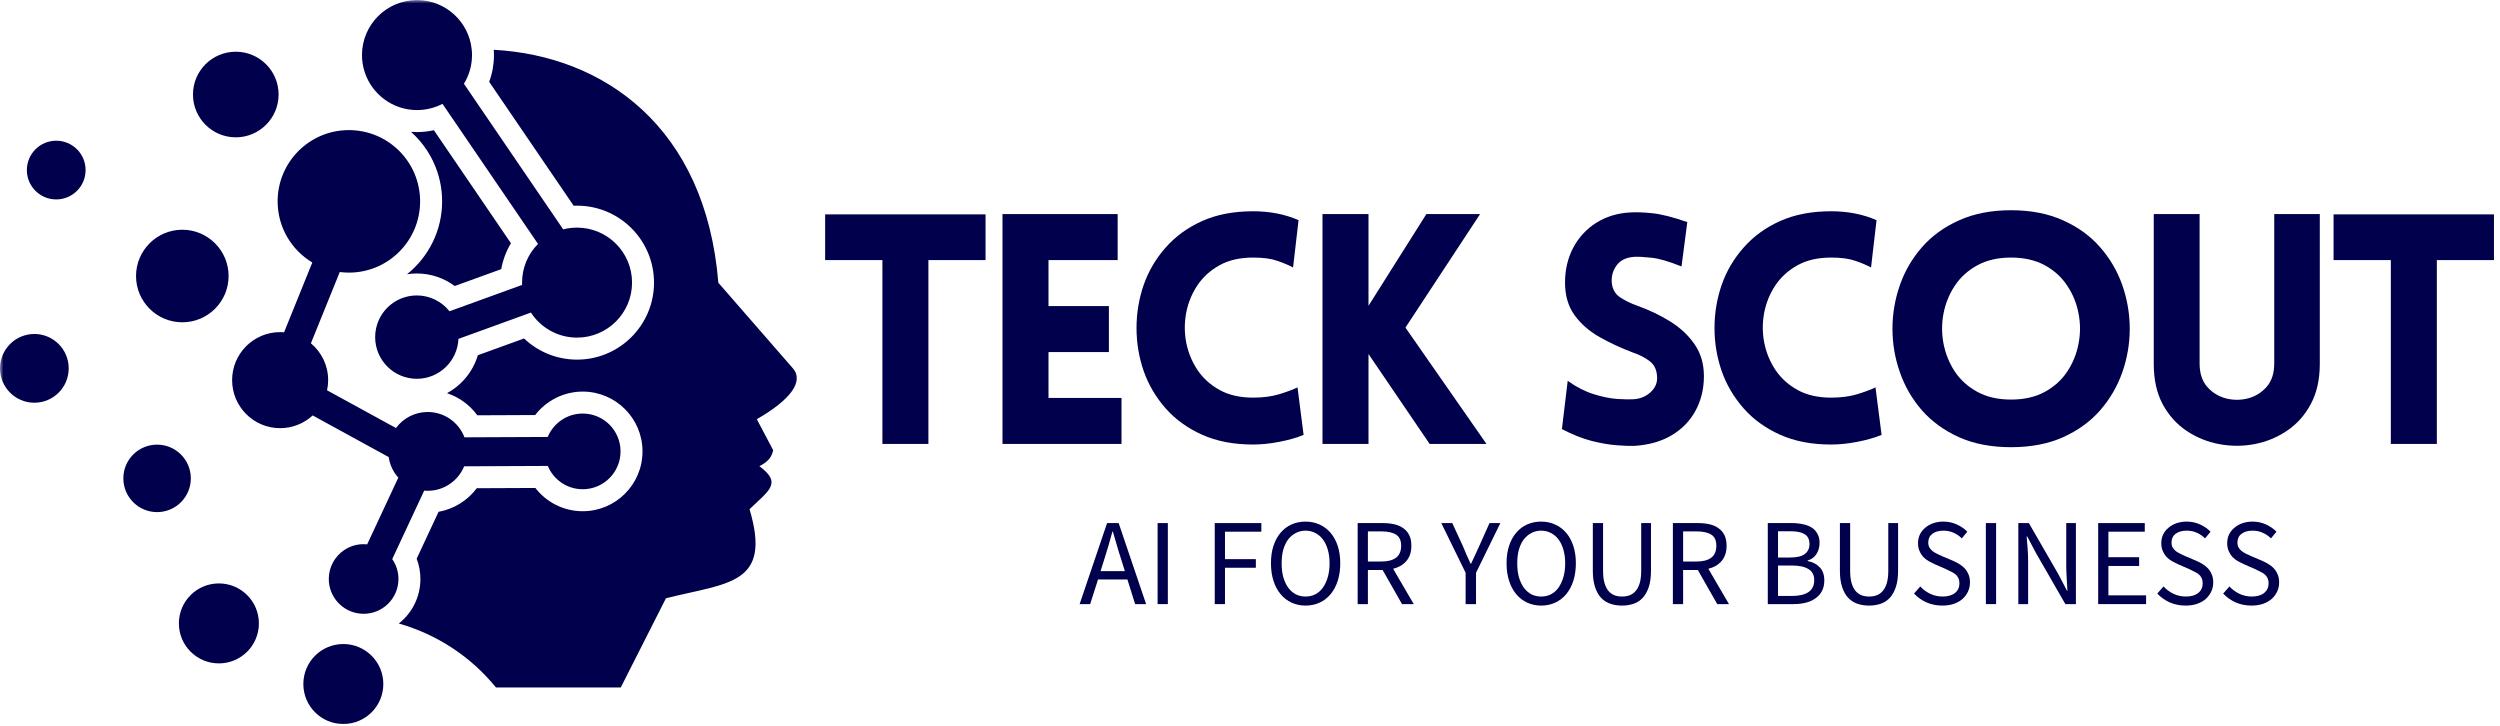 <svg width="351" height="102" viewBox="0 0 351 102" fill="none" xmlns="http://www.w3.org/2000/svg">
<mask id="mask0_1_364" style="mask-type:luminance" maskUnits="userSpaceOnUse" x="0" y="0" width="113" height="102">
<path d="M0 0H112.828V102H0V0Z" fill="white"/>
</mask>
<g mask="url(#mask0_1_364)">
<path fill-rule="evenodd" clip-rule="evenodd" d="M4.823 46.891C7.49 46.891 9.646 49.052 9.646 51.719C9.646 54.38 7.49 56.542 4.823 56.542C2.161 56.542 0 54.38 0 51.719C0 49.052 2.161 46.891 4.823 46.891ZM7.896 19.755C10.172 19.755 12.016 21.599 12.016 23.88C12.016 26.156 10.172 28 7.896 28C5.615 28 3.771 26.156 3.771 23.88C3.771 21.599 5.615 19.755 7.896 19.755ZM25.599 32.255C29.188 32.255 32.094 35.167 32.094 38.755C32.094 42.344 29.188 45.25 25.599 45.25C22.01 45.25 19.099 42.339 19.099 38.755C19.104 35.167 22.01 32.255 25.599 32.255ZM33.104 7.26C36.422 7.26 39.115 9.948 39.115 13.271C39.115 16.588 36.422 19.281 33.104 19.281C29.787 19.281 27.094 16.588 27.094 13.271C27.094 9.948 29.787 7.26 33.104 7.26ZM68.682 11.49L80.542 28.885L81.016 28.875C86.984 28.875 91.823 33.714 91.823 39.682C91.823 45.646 86.984 50.49 81.016 50.49C78.208 50.49 75.557 49.406 73.578 47.521L67.088 49.875C66.406 52.172 64.828 54.083 62.76 55.198C64.463 55.766 65.958 56.854 67.016 58.307L75.141 58.271C76.703 56.234 79.156 54.979 81.812 54.979C86.448 54.979 90.208 58.74 90.208 63.375C90.208 68.016 86.448 71.776 81.812 71.776C79.167 71.776 76.729 70.537 75.167 68.51L66.938 68.547C65.641 70.281 63.724 71.469 61.573 71.859L58.5 78.438C58.844 79.344 59.026 80.307 59.026 81.287C59.026 83.823 57.844 86.083 55.995 87.542C61.318 89.052 66.094 92.167 69.635 96.521H87.156L93.5 83.995C102.24 81.802 108.406 82.12 105.234 71.49C108.057 68.792 109.797 67.812 106.62 65.453C107.943 64.771 108.359 64.109 108.552 63.203L106.255 58.854C110.849 56.224 112.953 53.594 111.328 51.719L100.854 39.693C99.078 17.771 84.724 7.833 69.328 6.99C69.344 7.234 69.354 7.479 69.354 7.729C69.354 9.021 69.125 10.292 68.682 11.49ZM66.229 6.943C65.838 3.052 62.547 0.01 58.547 0.01C54.281 0.01 50.823 3.469 50.823 7.729C50.823 8.563 50.958 9.37 51.203 10.12C52.208 13.213 55.12 15.453 58.547 15.453C59.839 15.453 61.057 15.135 62.125 14.578L75.537 34.245C74.151 35.641 73.297 37.562 73.297 39.677L73.302 40.005L63.109 43.703C62.036 42.349 60.38 41.479 58.521 41.479C55.292 41.479 52.672 44.099 52.672 47.333C52.672 50.562 55.292 53.182 58.521 53.182C61.672 53.182 64.234 50.693 64.365 47.578L74.542 43.885C75.922 46.005 78.307 47.401 81.016 47.401C85.281 47.401 88.74 43.943 88.74 39.677C88.74 35.417 85.287 31.958 81.016 31.958C80.344 31.958 79.693 32.042 79.073 32.203L65.135 11.76C65.854 10.588 66.271 9.208 66.271 7.729C66.271 7.464 66.255 7.203 66.229 6.943ZM48.302 77.245C47.01 78.125 46.161 79.609 46.161 81.287C46.161 83.823 48.094 85.906 50.562 86.151C50.724 86.167 50.885 86.177 51.052 86.177C53.75 86.177 55.943 83.99 55.943 81.287C55.943 80.25 55.62 79.292 55.068 78.5L59.557 68.885L60.047 68.906C62.359 68.906 64.344 67.484 65.167 65.469L76.912 65.417C77.708 67.338 79.604 68.688 81.812 68.688C84.75 68.688 87.125 66.307 87.125 63.375C87.125 60.443 84.75 58.062 81.812 58.062C79.599 58.062 77.698 59.422 76.901 61.349L65.213 61.401C64.422 59.323 62.406 57.844 60.047 57.844C58.224 57.844 56.604 58.729 55.594 60.094L45.917 54.797C46.021 54.339 46.073 53.859 46.073 53.37C46.073 51.292 45.13 49.432 43.651 48.198L47.703 38.193C48.12 38.245 48.552 38.276 48.984 38.276C54.51 38.276 58.984 33.797 58.984 28.271C58.984 22.745 54.51 18.266 48.984 18.266C43.458 18.266 38.979 22.745 38.979 28.271C38.979 31.917 40.932 35.109 43.849 36.854L39.885 46.651L39.328 46.63C35.609 46.63 32.589 49.646 32.589 53.37C32.589 57.094 35.609 60.115 39.328 60.115C41.094 60.115 42.698 59.432 43.901 58.328L54.573 64.172C54.729 65.276 55.214 66.271 55.922 67.062L51.552 76.427L51.052 76.401C50.031 76.401 49.083 76.713 48.302 77.245ZM58.521 38.396C60.464 38.396 62.318 39.026 63.844 40.156L70.375 37.786C70.604 36.5 71.068 35.266 71.734 34.146L60.917 18.281C60.141 18.453 59.349 18.542 58.547 18.542L57.703 18.51C60.385 20.906 62.073 24.391 62.073 28.271C62.073 32.411 60.146 36.104 57.141 38.505C57.589 38.432 58.052 38.396 58.521 38.396ZM48.203 90.422C51.302 90.422 53.818 92.932 53.818 96.037C53.818 99.141 51.302 101.651 48.203 101.651C45.104 101.651 42.589 99.141 42.589 96.037C42.589 92.932 45.099 90.422 48.203 90.422ZM30.734 81.912C33.833 81.912 36.349 84.422 36.349 87.526C36.349 90.63 33.833 93.141 30.734 93.141C27.63 93.141 25.115 90.63 25.115 87.526C25.115 84.422 27.63 81.912 30.734 81.912ZM22.057 62.427C24.672 62.427 26.792 64.547 26.792 67.162C26.792 69.776 24.672 71.901 22.057 71.901C19.438 71.901 17.318 69.776 17.318 67.162C17.318 64.542 19.438 62.427 22.057 62.427Z" fill="#00004D"/>
</g>
<path d="M130.349 62.328H123.891V36.516H115.849V30.099H138.37V36.516H130.349V62.328Z" fill="#00004D"/>
<path d="M157.459 62.328H140.751V30.057H156.918V36.516H147.209V42.974H155.688V49.432H147.209V55.87H157.459V62.328Z" fill="#00004D"/>
<path d="M181.546 37.557C180.931 37.224 180.197 36.911 179.338 36.62C178.489 36.318 177.358 36.161 175.942 36.161C174.108 36.161 172.546 36.516 171.254 37.224C169.963 37.932 168.921 38.87 168.129 40.036C167.348 41.203 166.822 42.49 166.546 43.891C166.28 45.297 166.28 46.698 166.546 48.099C166.822 49.49 167.348 50.776 168.129 51.953C168.921 53.12 169.963 54.057 171.254 54.766C172.546 55.474 174.108 55.828 175.942 55.828C177.358 55.828 178.598 55.661 179.671 55.328C180.739 54.995 181.572 54.682 182.171 54.391L183.025 61.057C182.036 61.464 180.9 61.786 179.608 62.036C178.317 62.286 177.093 62.411 175.942 62.411C173.202 62.411 170.817 61.953 168.775 61.036C166.733 60.12 165.025 58.885 163.65 57.328C162.275 55.76 161.244 54.01 160.567 52.078C159.9 50.135 159.567 48.13 159.567 46.057C159.567 43.974 159.9 41.964 160.567 40.016C161.244 38.073 162.275 36.323 163.65 34.766C165.025 33.198 166.733 31.953 168.775 31.036C170.817 30.12 173.202 29.661 175.942 29.661C178.286 29.661 180.411 30.078 182.317 30.911L181.546 37.557Z" fill="#00004D"/>
<path d="M185.678 62.328V30.057H192.137V42.932L200.262 30.057H207.803L197.324 45.995L208.699 62.328H200.72L192.137 49.703V62.328H185.678Z" fill="#00004D"/>
<path d="M219.293 60.245L220.105 53.474C221.34 54.349 222.564 54.974 223.772 55.349C224.991 55.724 226.095 55.948 227.085 56.016C228.085 56.073 228.824 56.089 229.314 56.057C230.272 56.005 231.085 55.672 231.751 55.057C232.428 54.432 232.73 53.682 232.647 52.807C232.59 51.88 232.241 51.177 231.605 50.703C230.98 50.219 230.215 49.823 229.314 49.516C227.616 48.88 226.043 48.151 224.585 47.328C223.126 46.495 221.949 45.469 221.064 44.245C220.173 43.01 219.73 41.49 219.73 39.682C219.73 37.88 220.111 36.245 220.876 34.786C221.652 33.328 222.73 32.161 224.105 31.286C225.491 30.411 227.074 29.927 228.855 29.828C229.699 29.776 230.73 29.807 231.939 29.932C233.158 30.047 234.814 30.463 236.897 31.182L236.085 37.411C234.303 36.693 232.887 36.281 231.835 36.182C230.777 36.073 229.991 36.031 229.48 36.057C228.34 36.13 227.507 36.526 226.98 37.245C226.449 37.969 226.22 38.781 226.293 39.682C226.376 40.589 226.762 41.276 227.46 41.745C228.152 42.203 228.965 42.599 229.897 42.932C231.574 43.531 233.126 44.276 234.543 45.161C235.96 46.052 237.09 47.12 237.939 48.37C238.798 49.62 239.23 51.099 239.23 52.807C239.23 54.589 238.84 56.198 238.064 57.641C237.283 59.089 236.158 60.245 234.689 61.12C233.23 61.984 231.491 62.474 229.48 62.599C228.882 62.625 228.064 62.599 227.022 62.516C225.991 62.443 224.814 62.245 223.48 61.911C222.158 61.568 220.762 61.01 219.293 60.245Z" fill="#00004D"/>
<path d="M262.695 37.557C262.08 37.224 261.346 36.911 260.487 36.62C259.638 36.318 258.507 36.161 257.091 36.161C255.257 36.161 253.695 36.516 252.403 37.224C251.112 37.932 250.07 38.87 249.278 40.036C248.497 41.203 247.971 42.49 247.695 43.891C247.429 45.297 247.429 46.698 247.695 48.099C247.971 49.49 248.497 50.776 249.278 51.953C250.07 53.12 251.112 54.057 252.403 54.766C253.695 55.474 255.257 55.828 257.091 55.828C258.507 55.828 259.747 55.661 260.82 55.328C261.888 54.995 262.721 54.682 263.32 54.391L264.174 61.057C263.185 61.464 262.049 61.786 260.757 62.036C259.466 62.286 258.242 62.411 257.091 62.411C254.351 62.411 251.966 61.953 249.924 61.036C247.882 60.12 246.174 58.885 244.799 57.328C243.424 55.76 242.393 54.01 241.716 52.078C241.049 50.135 240.716 48.13 240.716 46.057C240.716 43.974 241.049 41.964 241.716 40.016C242.393 38.073 243.424 36.323 244.799 34.766C246.174 33.198 247.882 31.953 249.924 31.036C251.966 30.12 254.351 29.661 257.091 29.661C259.435 29.661 261.56 30.078 263.466 30.911L262.695 37.557Z" fill="#00004D"/>
<path d="M282.348 62.786C279.583 62.786 277.15 62.323 275.057 61.391C272.973 60.448 271.234 59.193 269.848 57.62C268.473 56.036 267.437 54.255 266.744 52.266C266.046 50.281 265.702 48.245 265.702 46.161C265.702 44.068 266.046 42.026 266.744 40.036C267.437 38.052 268.473 36.276 269.848 34.703C271.234 33.12 272.973 31.865 275.057 30.932C277.15 29.99 279.583 29.516 282.348 29.516C285.124 29.516 287.557 29.99 289.64 30.932C291.734 31.865 293.473 33.12 294.848 34.703C296.234 36.276 297.275 38.052 297.973 40.036C298.666 42.026 299.015 44.068 299.015 46.161C299.015 48.245 298.666 50.281 297.973 52.266C297.275 54.255 296.234 56.036 294.848 57.62C293.473 59.193 291.734 60.448 289.64 61.391C287.557 62.323 285.124 62.786 282.348 62.786ZM282.348 56.099C284.192 56.099 285.775 55.74 287.098 55.016C288.416 54.297 289.463 53.344 290.244 52.161C291.036 50.969 291.562 49.661 291.827 48.245C292.103 46.828 292.103 45.422 291.827 44.016C291.562 42.599 291.036 41.302 290.244 40.12C289.463 38.927 288.416 37.969 287.098 37.245C285.775 36.526 284.192 36.161 282.348 36.161C280.515 36.161 278.937 36.526 277.619 37.245C276.296 37.969 275.244 38.927 274.452 40.12C273.671 41.302 273.145 42.599 272.869 44.016C272.603 45.422 272.603 46.828 272.869 48.245C273.145 49.661 273.671 50.969 274.452 52.161C275.244 53.344 276.296 54.297 277.619 55.016C278.937 55.74 280.515 56.099 282.348 56.099Z" fill="#00004D"/>
<path d="M325.699 51.099C325.699 53.297 325.272 55.177 324.428 56.745C323.595 58.302 322.48 59.547 321.095 60.474C319.72 61.406 318.204 62.031 316.553 62.349C314.897 62.667 313.23 62.667 311.553 62.349C309.887 62.031 308.355 61.406 306.97 60.474C305.595 59.547 304.48 58.302 303.637 56.745C302.803 55.177 302.387 53.297 302.387 51.099V30.057H308.824V51.036C308.824 52.401 309.178 53.49 309.887 54.307C310.595 55.115 311.47 55.656 312.512 55.932C313.553 56.198 314.585 56.198 315.616 55.932C316.657 55.656 317.532 55.115 318.241 54.307C318.949 53.49 319.303 52.401 319.303 51.036V30.057H325.699V51.099Z" fill="#00004D"/>
<path d="M342.132 62.328H335.673V36.516H327.632V30.099H350.152V36.516H342.132V62.328Z" fill="#00004D"/>
<path d="M155.059 78.462L154.517 80.191H157.934L157.392 78.462C157.184 77.826 156.986 77.191 156.809 76.566C156.627 75.931 156.439 75.285 156.246 74.629H156.184C156.002 75.285 155.819 75.931 155.642 76.566C155.46 77.191 155.267 77.826 155.059 78.462ZM151.58 84.816L155.434 73.441H157.059L160.913 84.816H159.371L158.288 81.358H154.163L153.059 84.816H151.58Z" fill="#00004D"/>
<path d="M162.527 84.816V73.441H163.964V84.816H162.527Z" fill="#00004D"/>
<path d="M170.55 84.816V73.441H177.092V74.649H171.987V78.504H176.321V79.712H171.987V84.816H170.55Z" fill="#00004D"/>
<path d="M183.297 85.024C182.589 85.024 181.933 84.884 181.339 84.608C180.74 84.332 180.224 83.936 179.797 83.42C179.365 82.91 179.032 82.285 178.797 81.545C178.558 80.811 178.443 79.993 178.443 79.087C178.443 78.17 178.558 77.353 178.797 76.629C179.032 75.91 179.365 75.295 179.797 74.795C180.224 74.285 180.74 73.894 181.339 73.629C181.933 73.368 182.589 73.233 183.297 73.233C184.016 73.233 184.678 73.373 185.277 73.649C185.87 73.915 186.386 74.306 186.818 74.816C187.245 75.316 187.579 75.931 187.818 76.649C188.053 77.373 188.172 78.186 188.172 79.087C188.172 79.993 188.053 80.811 187.818 81.545C187.579 82.285 187.245 82.91 186.818 83.42C186.386 83.936 185.87 84.332 185.277 84.608C184.678 84.884 184.016 85.024 183.297 85.024ZM183.297 83.754C183.808 83.754 184.266 83.649 184.672 83.441C185.089 83.222 185.443 82.91 185.735 82.504C186.027 82.087 186.256 81.597 186.422 81.024C186.589 80.441 186.672 79.795 186.672 79.087C186.672 78.379 186.589 77.743 186.422 77.17C186.256 76.603 186.027 76.123 185.735 75.733C185.443 75.347 185.089 75.045 184.672 74.837C184.266 74.618 183.808 74.504 183.297 74.504C182.797 74.504 182.339 74.618 181.922 74.837C181.516 75.045 181.162 75.347 180.86 75.733C180.568 76.123 180.339 76.603 180.172 77.17C180.016 77.743 179.943 78.379 179.943 79.087C179.943 79.795 180.016 80.441 180.172 81.024C180.339 81.597 180.568 82.087 180.86 82.504C181.162 82.91 181.516 83.222 181.922 83.441C182.339 83.649 182.797 83.754 183.297 83.754Z" fill="#00004D"/>
<path d="M190.616 84.816V73.441H194.157C194.741 73.441 195.272 73.498 195.762 73.608C196.262 73.722 196.683 73.91 197.032 74.17C197.392 74.42 197.668 74.748 197.866 75.149C198.058 75.556 198.157 76.045 198.157 76.629C198.157 77.519 197.918 78.233 197.449 78.774C196.991 79.306 196.371 79.665 195.595 79.858L198.491 84.816H196.845L194.116 80.024H192.053V84.816H190.616ZM192.053 78.837H193.949C194.85 78.837 195.538 78.66 196.012 78.295C196.48 77.936 196.72 77.379 196.72 76.629C196.72 75.879 196.48 75.358 196.012 75.066C195.538 74.764 194.85 74.608 193.949 74.608H192.053V78.837Z" fill="#00004D"/>
<path d="M205.774 84.816V80.42L202.358 73.441H203.899L205.378 76.649C205.556 77.066 205.733 77.478 205.899 77.879C206.076 78.285 206.264 78.701 206.462 79.129H206.545C206.738 78.701 206.931 78.285 207.128 77.879C207.321 77.478 207.509 77.066 207.691 76.649L209.128 73.441H210.649L207.233 80.42V84.816H205.774Z" fill="#00004D"/>
<path d="M216.377 85.024C215.668 85.024 215.012 84.884 214.418 84.608C213.819 84.332 213.304 83.936 212.877 83.42C212.444 82.91 212.111 82.285 211.877 81.545C211.637 80.811 211.522 79.993 211.522 79.087C211.522 78.17 211.637 77.353 211.877 76.629C212.111 75.91 212.444 75.295 212.877 74.795C213.304 74.285 213.819 73.894 214.418 73.629C215.012 73.368 215.668 73.233 216.377 73.233C217.095 73.233 217.757 73.373 218.356 73.649C218.95 73.915 219.465 74.306 219.897 74.816C220.325 75.316 220.658 75.931 220.897 76.649C221.132 77.373 221.252 78.186 221.252 79.087C221.252 79.993 221.132 80.811 220.897 81.545C220.658 82.285 220.325 82.91 219.897 83.42C219.465 83.936 218.95 84.332 218.356 84.608C217.757 84.884 217.095 85.024 216.377 85.024ZM216.377 83.754C216.887 83.754 217.345 83.649 217.752 83.441C218.168 83.222 218.522 82.91 218.814 82.504C219.106 82.087 219.335 81.597 219.502 81.024C219.668 80.441 219.752 79.795 219.752 79.087C219.752 78.379 219.668 77.743 219.502 77.17C219.335 76.603 219.106 76.123 218.814 75.733C218.522 75.347 218.168 75.045 217.752 74.837C217.345 74.618 216.887 74.504 216.377 74.504C215.877 74.504 215.418 74.618 215.002 74.837C214.595 75.045 214.241 75.347 213.939 75.733C213.647 76.123 213.418 76.603 213.252 77.17C213.095 77.743 213.022 78.379 213.022 79.087C213.022 79.795 213.095 80.441 213.252 81.024C213.418 81.597 213.647 82.087 213.939 82.504C214.241 82.91 214.595 83.222 215.002 83.441C215.418 83.649 215.877 83.754 216.377 83.754Z" fill="#00004D"/>
<path d="M227.737 85.024C227.153 85.024 226.612 84.941 226.112 84.774C225.612 84.608 225.174 84.332 224.799 83.941C224.435 83.556 224.153 83.045 223.945 82.42C223.737 81.795 223.632 81.035 223.632 80.129V73.441H225.07V80.149C225.07 80.832 225.138 81.41 225.278 81.879C225.414 82.337 225.601 82.707 225.841 82.983C226.091 83.264 226.372 83.462 226.695 83.587C227.013 83.701 227.362 83.754 227.737 83.754C228.112 83.754 228.455 83.701 228.778 83.587C229.112 83.462 229.393 83.264 229.632 82.983C229.882 82.707 230.075 82.337 230.216 81.879C230.351 81.41 230.424 80.832 230.424 80.149V73.441H231.799V80.129C231.799 81.035 231.695 81.795 231.487 82.42C231.278 83.045 230.992 83.556 230.632 83.941C230.268 84.332 229.841 84.608 229.341 84.774C228.841 84.941 228.304 85.024 227.737 85.024Z" fill="#00004D"/>
<path d="M234.872 84.816V73.441H238.413C238.997 73.441 239.528 73.498 240.017 73.608C240.517 73.722 240.939 73.91 241.288 74.17C241.648 74.42 241.924 74.748 242.122 75.149C242.314 75.556 242.413 76.045 242.413 76.629C242.413 77.519 242.174 78.233 241.705 78.774C241.247 79.306 240.627 79.665 239.851 79.858L242.747 84.816H241.101L238.372 80.024H236.309V84.816H234.872ZM236.309 78.837H238.205C239.106 78.837 239.793 78.66 240.267 78.295C240.736 77.936 240.976 77.379 240.976 76.629C240.976 75.879 240.736 75.358 240.267 75.066C239.793 74.764 239.106 74.608 238.205 74.608H236.309V78.837Z" fill="#00004D"/>
<path d="M248.197 84.816V73.441H251.572C252.155 73.441 252.681 73.498 253.155 73.608C253.639 73.707 254.051 73.868 254.384 74.087C254.728 74.311 254.994 74.603 255.176 74.962C255.369 75.311 255.468 75.728 255.468 76.212C255.468 76.785 255.327 77.295 255.051 77.754C254.77 78.212 254.353 78.524 253.801 78.691V78.774C254.494 78.899 255.056 79.191 255.488 79.649C255.916 80.097 256.134 80.707 256.134 81.483C256.134 82.04 256.03 82.524 255.822 82.941C255.613 83.358 255.311 83.707 254.926 83.983C254.551 84.264 254.098 84.472 253.572 84.608C253.041 84.748 252.457 84.816 251.822 84.816H248.197ZM249.634 78.274H251.322C252.291 78.274 252.988 78.108 253.405 77.774C253.832 77.441 254.051 76.983 254.051 76.399C254.051 75.748 253.827 75.285 253.384 75.004C252.936 74.728 252.27 74.587 251.384 74.587H249.634V78.274ZM249.634 83.67H251.613C252.598 83.67 253.363 83.493 253.905 83.129C254.447 82.769 254.718 82.207 254.718 81.441C254.718 80.733 254.447 80.222 253.905 79.899C253.374 79.566 252.613 79.399 251.613 79.399H249.634V83.67Z" fill="#00004D"/>
<path d="M262.427 85.024C261.844 85.024 261.302 84.941 260.802 84.774C260.302 84.608 259.865 84.332 259.49 83.941C259.125 83.556 258.844 83.045 258.636 82.42C258.427 81.795 258.323 81.035 258.323 80.129V73.441H259.761V80.149C259.761 80.832 259.828 81.41 259.969 81.879C260.104 82.337 260.292 82.707 260.531 82.983C260.781 83.264 261.063 83.462 261.386 83.587C261.703 83.701 262.052 83.754 262.427 83.754C262.802 83.754 263.146 83.701 263.469 83.587C263.802 83.462 264.084 83.264 264.323 82.983C264.573 82.707 264.766 82.337 264.906 81.879C265.042 81.41 265.115 80.832 265.115 80.149V73.441H266.49V80.129C266.49 81.035 266.386 81.795 266.177 82.42C265.969 83.045 265.682 83.556 265.323 83.941C264.959 84.332 264.531 84.608 264.031 84.774C263.531 84.941 262.995 85.024 262.427 85.024Z" fill="#00004D"/>
<path d="M272.708 85.024C271.916 85.024 271.177 84.879 270.5 84.587C269.817 84.285 269.229 83.868 268.729 83.337L269.604 82.337C270.005 82.769 270.479 83.118 271.021 83.379C271.573 83.629 272.146 83.754 272.729 83.754C273.479 83.754 274.062 83.587 274.479 83.254C274.896 82.91 275.104 82.457 275.104 81.899C275.104 81.608 275.052 81.368 274.958 81.17C274.859 80.962 274.729 80.79 274.562 80.649C274.396 80.514 274.192 80.389 273.958 80.274C273.734 80.149 273.484 80.024 273.208 79.899L271.583 79.191C271.317 79.066 271.047 78.931 270.771 78.774C270.489 78.608 270.239 78.415 270.021 78.191C269.812 77.957 269.635 77.681 269.5 77.358C269.359 77.04 269.291 76.67 269.291 76.254C269.291 75.826 269.375 75.431 269.541 75.066C269.718 74.691 269.968 74.373 270.291 74.108C270.609 73.832 270.984 73.618 271.416 73.462C271.859 73.311 272.338 73.233 272.854 73.233C273.531 73.233 274.156 73.368 274.729 73.629C275.312 73.894 275.802 74.233 276.208 74.649L275.437 75.587C275.088 75.243 274.698 74.978 274.271 74.795C273.854 74.603 273.38 74.504 272.854 74.504C272.213 74.504 271.698 74.649 271.312 74.941C270.922 75.233 270.729 75.644 270.729 76.17C270.729 76.451 270.781 76.686 270.896 76.879C271.005 77.061 271.151 77.228 271.333 77.379C271.526 77.519 271.734 77.644 271.958 77.754C272.177 77.868 272.401 77.972 272.625 78.066L274.25 78.754C274.567 78.894 274.864 79.056 275.146 79.233C275.437 79.415 275.687 79.623 275.896 79.858C276.104 80.097 276.271 80.373 276.396 80.691C276.521 80.998 276.583 81.358 276.583 81.774C276.583 82.233 276.489 82.66 276.312 83.045C276.13 83.436 275.875 83.785 275.541 84.087C275.208 84.379 274.802 84.608 274.333 84.774C273.859 84.941 273.317 85.024 272.708 85.024Z" fill="#00004D"/>
<path d="M278.815 84.816V73.441H280.253V84.816H278.815Z" fill="#00004D"/>
<path d="M283.373 84.816V73.441H284.852L288.977 80.587L290.206 82.941H290.269C290.237 82.373 290.206 81.785 290.164 81.17C290.123 80.545 290.102 79.931 290.102 79.316V73.441H291.456V84.816H289.977L285.852 77.649L284.623 75.316H284.539C284.591 75.899 284.644 76.493 284.685 77.087C284.727 77.67 284.748 78.269 284.748 78.879V84.816H283.373Z" fill="#00004D"/>
<path d="M294.584 84.816V73.441H301.126V74.649H296.021V78.233H300.334V79.462H296.021V83.587H301.313V84.816H294.584Z" fill="#00004D"/>
<path d="M306.862 85.024C306.07 85.024 305.33 84.879 304.653 84.587C303.971 84.285 303.382 83.868 302.882 83.337L303.757 82.337C304.158 82.769 304.632 83.118 305.174 83.379C305.726 83.629 306.299 83.754 306.882 83.754C307.632 83.754 308.216 83.587 308.632 83.254C309.049 82.91 309.257 82.457 309.257 81.899C309.257 81.608 309.205 81.368 309.112 81.17C309.013 80.962 308.882 80.79 308.716 80.649C308.549 80.514 308.346 80.389 308.112 80.274C307.888 80.149 307.638 80.024 307.362 79.899L305.737 79.191C305.471 79.066 305.2 78.931 304.924 78.774C304.643 78.608 304.393 78.415 304.174 78.191C303.966 77.957 303.789 77.681 303.653 77.358C303.513 77.04 303.445 76.67 303.445 76.254C303.445 75.826 303.528 75.431 303.695 75.066C303.872 74.691 304.122 74.373 304.445 74.108C304.763 73.832 305.138 73.618 305.57 73.462C306.013 73.311 306.492 73.233 307.007 73.233C307.685 73.233 308.31 73.368 308.882 73.629C309.466 73.894 309.955 74.233 310.362 74.649L309.591 75.587C309.242 75.243 308.851 74.978 308.424 74.795C308.007 74.603 307.533 74.504 307.007 74.504C306.367 74.504 305.851 74.649 305.466 74.941C305.075 75.233 304.882 75.644 304.882 76.17C304.882 76.451 304.935 76.686 305.049 76.879C305.158 77.061 305.304 77.228 305.487 77.379C305.679 77.519 305.888 77.644 306.112 77.754C306.33 77.868 306.554 77.972 306.778 78.066L308.403 78.754C308.721 78.894 309.018 79.056 309.299 79.233C309.591 79.415 309.841 79.623 310.049 79.858C310.257 80.097 310.424 80.373 310.549 80.691C310.674 80.998 310.737 81.358 310.737 81.774C310.737 82.233 310.643 82.66 310.466 83.045C310.283 83.436 310.028 83.785 309.695 84.087C309.362 84.379 308.955 84.608 308.487 84.774C308.013 84.941 307.471 85.024 306.862 85.024Z" fill="#00004D"/>
<path d="M316.115 85.024C315.323 85.024 314.583 84.879 313.906 84.587C313.224 84.285 312.636 83.868 312.136 83.337L313.011 82.337C313.412 82.769 313.886 83.118 314.427 83.379C314.979 83.629 315.552 83.754 316.136 83.754C316.886 83.754 317.469 83.587 317.886 83.254C318.302 82.91 318.511 82.457 318.511 81.899C318.511 81.608 318.458 81.368 318.365 81.17C318.266 80.962 318.136 80.79 317.969 80.649C317.802 80.514 317.599 80.389 317.365 80.274C317.141 80.149 316.891 80.024 316.615 79.899L314.99 79.191C314.724 79.066 314.453 78.931 314.177 78.774C313.896 78.608 313.646 78.415 313.427 78.191C313.219 77.957 313.042 77.681 312.906 77.358C312.766 77.04 312.698 76.67 312.698 76.254C312.698 75.826 312.781 75.431 312.948 75.066C313.125 74.691 313.375 74.373 313.698 74.108C314.016 73.832 314.391 73.618 314.823 73.462C315.266 73.311 315.745 73.233 316.261 73.233C316.938 73.233 317.563 73.368 318.136 73.629C318.719 73.894 319.208 74.233 319.615 74.649L318.844 75.587C318.495 75.243 318.104 74.978 317.677 74.795C317.261 74.603 316.787 74.504 316.261 74.504C315.62 74.504 315.104 74.649 314.719 74.941C314.328 75.233 314.136 75.644 314.136 76.17C314.136 76.451 314.188 76.686 314.302 76.879C314.412 77.061 314.557 77.228 314.74 77.379C314.932 77.519 315.141 77.644 315.365 77.754C315.583 77.868 315.807 77.972 316.031 78.066L317.656 78.754C317.974 78.894 318.271 79.056 318.552 79.233C318.844 79.415 319.094 79.623 319.302 79.858C319.511 80.097 319.677 80.373 319.802 80.691C319.927 80.998 319.99 81.358 319.99 81.774C319.99 82.233 319.896 82.66 319.719 83.045C319.537 83.436 319.281 83.785 318.948 84.087C318.615 84.379 318.208 84.608 317.74 84.774C317.266 84.941 316.724 85.024 316.115 85.024Z" fill="#00004D"/>
</svg>

